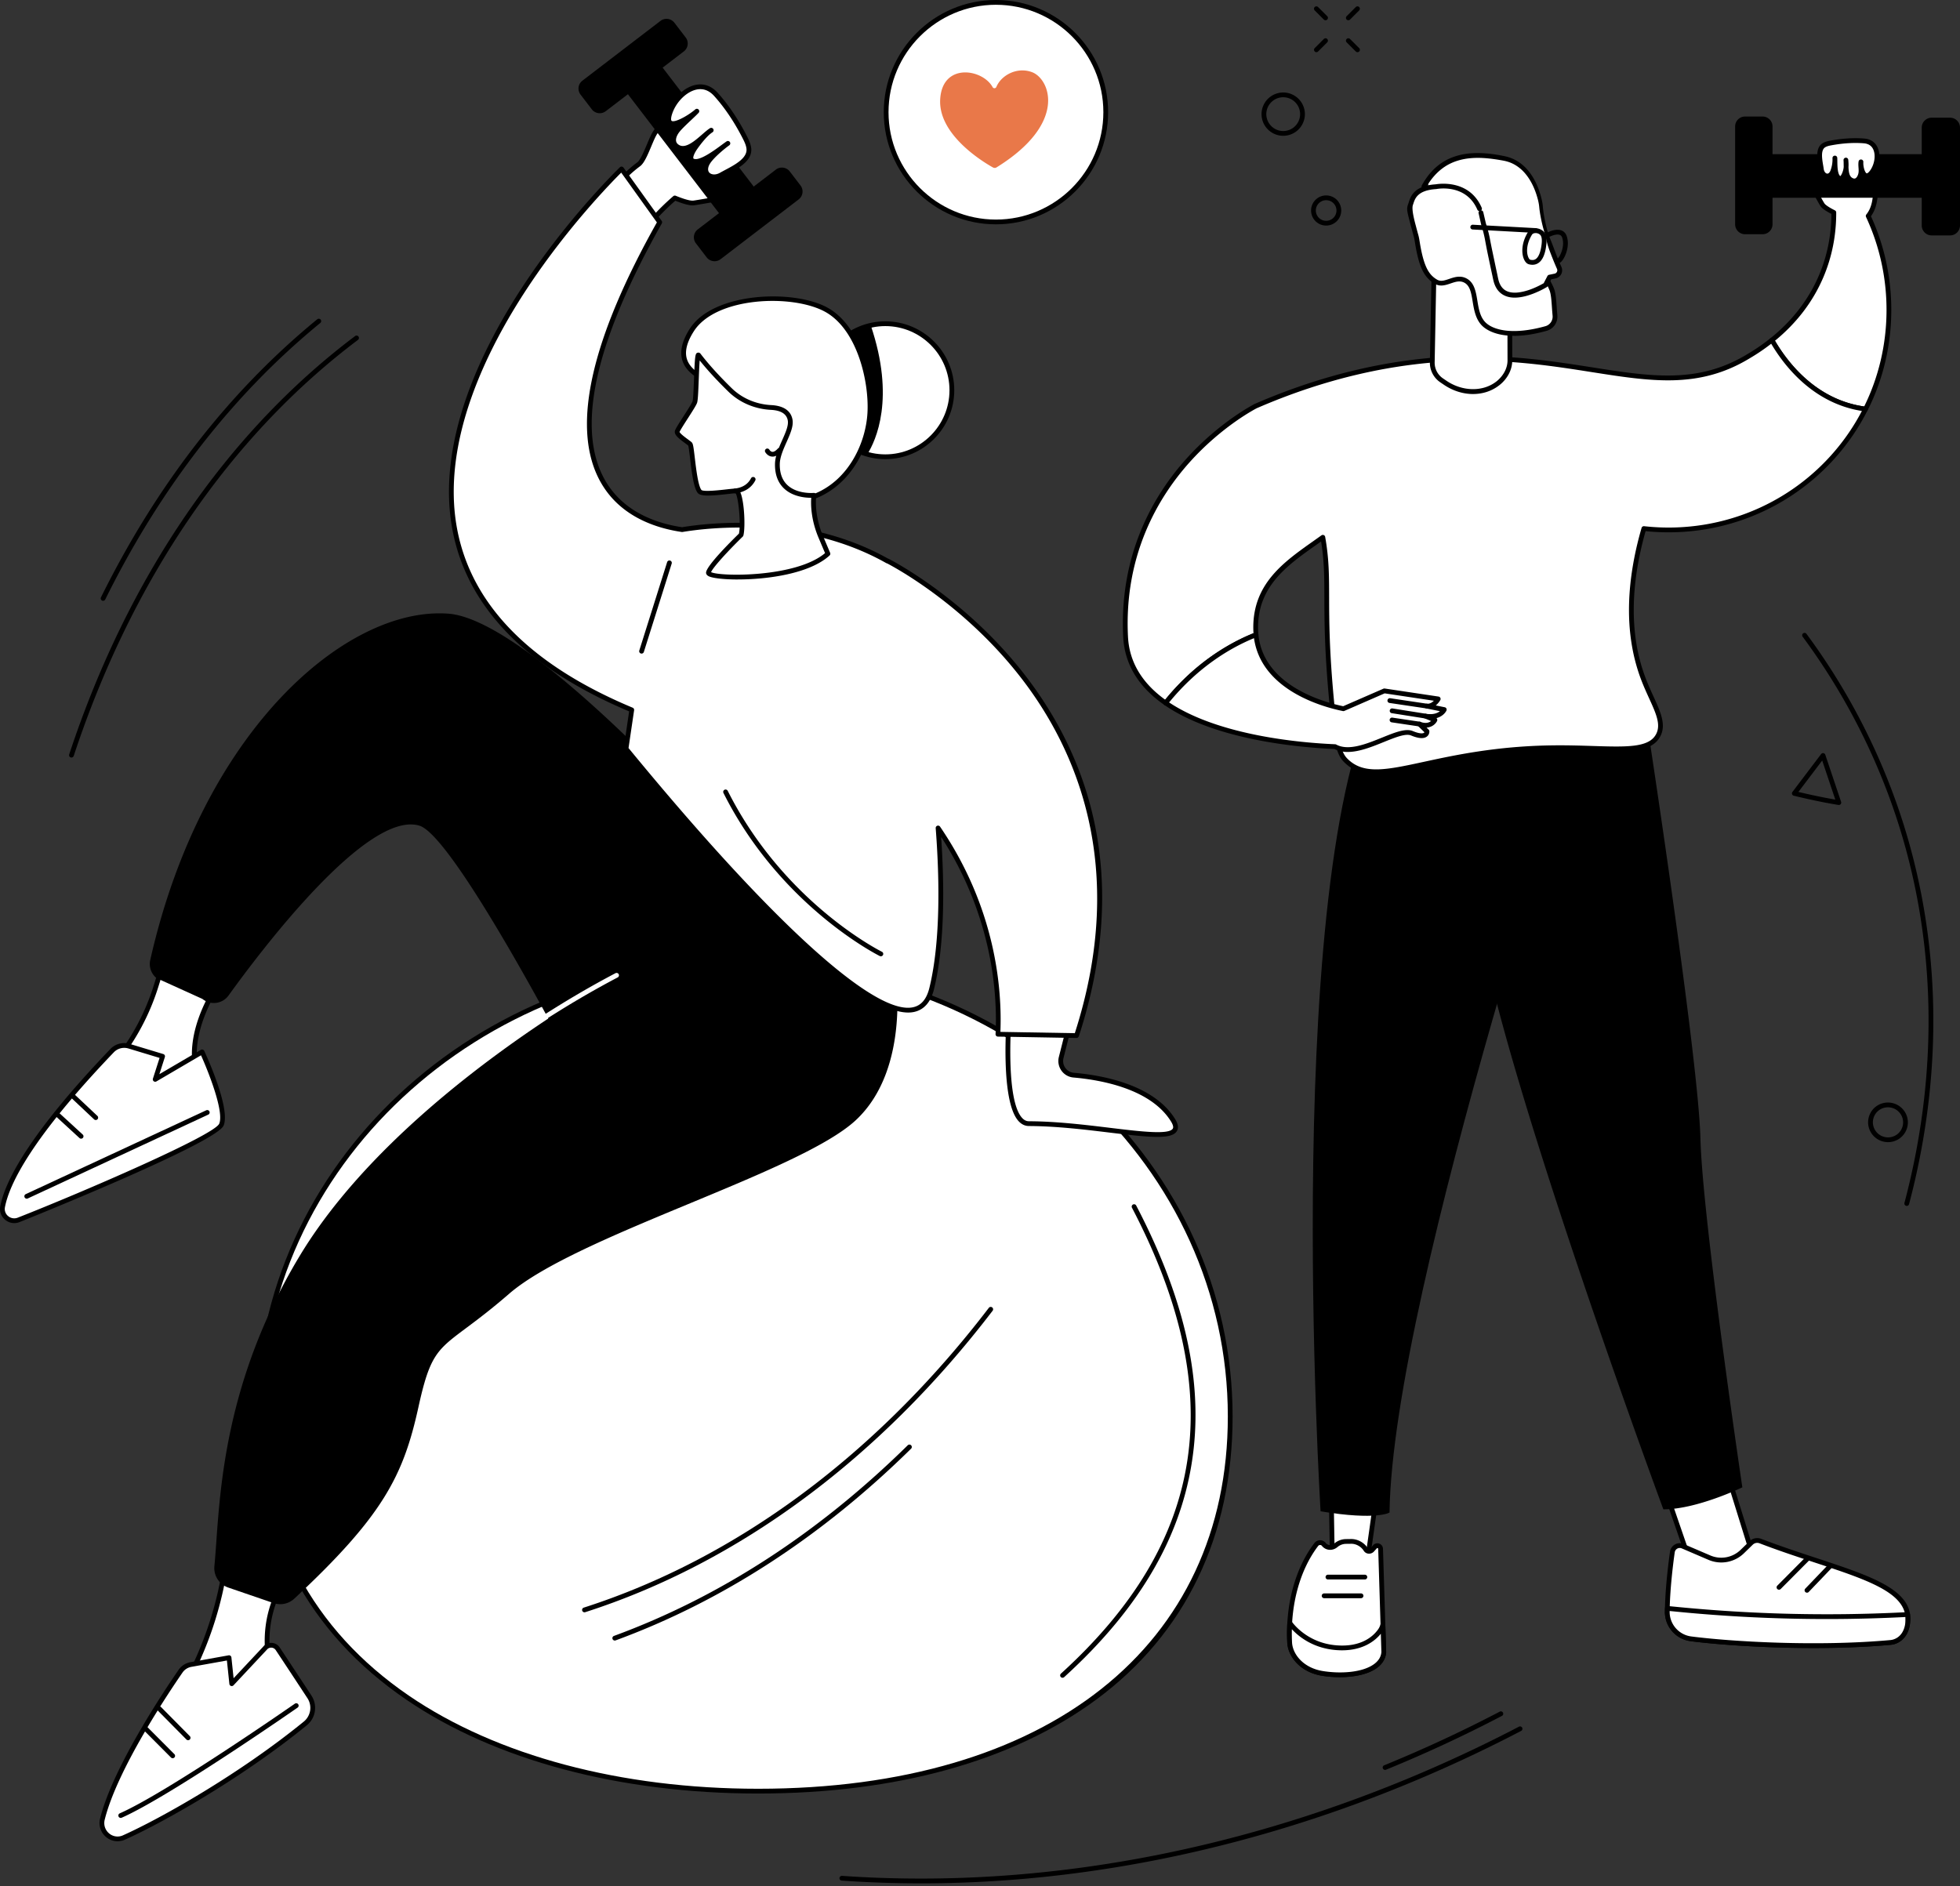 <svg xmlns="http://www.w3.org/2000/svg" width="320" height="308" fill="none"><rect width="100%" height="100%" fill="#333333" stroke="none"/><path fill="#fff" d="m268.783 234.341 7.44 21.601 10.392-.536-7.423-23.88-10.409 2.815z"/><path fill="#000" d="M276.223 256.332a.388.388 0 0 1-.368-.262l-7.44-21.603a.388.388 0 0 1 .266-.502l10.409-2.814c.2-.055.411.061.474.261l7.422 23.88a.387.387 0 0 1-.351.504l-10.392.536h-.02zm-6.936-21.724 7.208 20.931 9.599-.494-7.162-23.043-9.645 2.608v-.002z"/><path fill="#fff" d="m225.755 237.079-2.594 18.327h-5.62l-.312-18.025 8.526-.302z"/><path fill="#000" d="M223.159 255.796h-5.618a.39.39 0 0 1-.39-.383l-.312-18.025a.392.392 0 0 1 .376-.397l8.527-.302a.372.372 0 0 1 .303.127.393.393 0 0 1 .096.316l-2.597 18.328a.39.39 0 0 1-.386.335l.001.001zm-5.234-.78h4.897l2.483-17.532-7.68.272.3 17.26zm50.734-138.526s8.614 55.963 8.957 69.326c.343 13.364 6.848 57.052 6.848 57.052s-7.466 3.62-12.896 3.591c0 0-28.722-77.656-30.622-99.611-1.901-21.954 4.453-32.003 4.453-32.003l23.258 1.645h.002z"/><path fill="#000" d="M260.233 113.006s-32.895 97.522-33.372 133.976c0 0-2.003 1.324-11.254-.195 0 0-6.668-107.733 10.427-135.772l34.199 1.991z"/><path fill="#fff" d="M273.038 253.442c-.302 2.154-.791 6.149-.832 9.73-.025 2.249 1.654 4.146 3.872 4.433 6.272.81 20.499 1.694 32.617.588.831-.075 2.298-.684 2.706-2.766 1.371-6.994-10.728-8.71-23.994-13.783a1.43 1.43 0 0 0-1.508.307l-1.43 1.393a4.93 4.93 0 0 1-5.388 1.004l-4.351-1.867a1.221 1.221 0 0 0-1.69.961h-.002z"/><path fill="#000" d="M296.068 269.106c-8.142 0-15.738-.56-20.04-1.114a4.82 4.82 0 0 1-4.211-4.825c.04-3.628.541-7.685.835-9.781.071-.505.366-.937.808-1.188a1.593 1.593 0 0 1 1.422-.075l4.351 1.867c1.69.726 3.64.363 4.962-.925l1.431-1.393a1.826 1.826 0 0 1 1.917-.393c3.099 1.185 6.077 2.168 8.955 3.117 9.521 3.141 16.399 5.412 15.283 11.105-.413 2.106-1.902 2.975-3.052 3.081-4.114.374-8.461.524-12.661.524zm-21.82-16.335a.834.834 0 0 0-.825.725c-.292 2.077-.788 6.095-.828 9.681a4.037 4.037 0 0 0 3.532 4.042c6.489.837 20.506 1.684 32.532.586.319-.028 1.932-.284 2.357-2.453.985-5.02-5.619-7.2-14.761-10.214-2.887-.953-5.874-1.938-8.989-3.131a1.04 1.04 0 0 0-1.096.223l-1.43 1.393a5.31 5.31 0 0 1-5.813 1.083l-4.351-1.867a.82.82 0 0 0-.328-.068z"/><path fill="#fff" d="m272.215 262.633-.01.537c-.025 2.249 1.654 4.146 3.872 4.434 6.272.81 20.499 1.694 32.617.588.831-.076 2.298-.684 2.706-2.766.124-.639.049-1.79.049-1.79l-.861.042a249.43 249.43 0 0 1-36.721-.884l-1.652-.161z"/><path fill="#000" d="M296.068 269.106c-8.142 0-15.738-.56-20.04-1.114-2.428-.314-4.24-2.388-4.211-4.825.001-.176.008-.541.008-.541a.386.386 0 0 1 .429-.38l1.652.161a250.028 250.028 0 0 0 36.663.883l.861-.042a.379.379 0 0 1 .408.363c.004.048.079 1.21-.055 1.89-.414 2.106-1.903 2.975-3.052 3.081-4.114.374-8.461.524-12.661.524h-.002zm-23.47-6.043v.114a4.04 4.04 0 0 0 3.533 4.042c6.488.837 20.505 1.684 32.531.586.319-.028 1.933-.284 2.358-2.453.072-.365.07-.931.059-1.306l-.469.023c-12.224.607-24.596.31-36.778-.885l-1.234-.121zm17.849-3.477a.388.388 0 0 1-.274-.664l4.655-4.684a.391.391 0 0 1 .552.552l-4.655 4.683a.392.392 0 0 1-.276.115l-.002-.002zm4.572.485a.387.387 0 0 1-.28-.658l3.719-3.887a.39.39 0 1 1 .563.539l-3.719 3.887a.386.386 0 0 1-.281.121l-.002-.002z"/><path fill="#fff" d="M215.872 273.247c-3.335-.552-5.214-2.961-5.317-5.035-.306-6.168 1.314-12.029 4.351-16.009a.785.785 0 0 1 1.286.066l.079.072c.524.479 1.302.447 1.843-.015a2.549 2.549 0 0 1 1.627-.615l.849-.012c.951-.013 1.892.521 2.391 1.321.232.371.765.392 1.055.066l.481-.543a.522.522 0 0 1 .884.363l.521 16.874c-.254 3.304-5.685 4.191-10.051 3.468l.001-.001z"/><path fill="#000" d="M218.731 273.867c-1.01 0-2.008-.084-2.922-.236-3.558-.588-5.533-3.162-5.644-5.399-.309-6.243 1.306-12.17 4.432-16.264.23-.304.598-.486.98-.457.366.017.704.203.914.502l.045.041c.363.332.923.324 1.326-.024a2.957 2.957 0 0 1 1.874-.709l.849-.012c1.063-.01 2.147.575 2.727 1.504a.235.235 0 0 0 .188.111.323.323 0 0 0 .246-.097l.48-.543a.913.913 0 0 1 1.567.608l.52 16.874v.042c-.073.968-.537 1.793-1.381 2.456-1.464 1.147-3.857 1.604-6.199 1.604l-.002-.001zm-2.795-1.005c2.866.474 6.608.282 8.514-1.214.657-.515 1.022-1.147 1.084-1.88l-.521-16.852a.132.132 0 0 0-.084-.123.128.128 0 0 0-.141.027l-.461.521a1.078 1.078 0 0 1-.892.358 1.01 1.01 0 0 1-.785-.476c-.427-.682-1.237-1.137-2.025-1.137h-.029l-.848.011a2.188 2.188 0 0 0-1.38.521c-.709.607-1.701.609-2.359.007l-.079-.072a.406.406 0 0 1-.068-.081.403.403 0 0 0-.322-.188.402.402 0 0 0-.325.151c-3.014 3.951-4.571 9.692-4.272 15.753.096 1.926 1.841 4.149 4.992 4.67l.001.004z"/><path fill="#fff" d="M225.785 265.262a3.12 3.12 0 0 1-.471 1.034c-.751 1.054-2.799 3.114-7.179 2.756-5.188-.425-7.562-4.057-7.562-4.057a29.726 29.726 0 0 0-.015 3.217c.102 2.075 1.981 4.483 5.317 5.035 4.366.722 9.797-.165 10.051-3.469l-.139-4.514-.002-.002z"/><path fill="#000" d="M218.731 273.867c-1.01 0-2.008-.084-2.922-.236-3.558-.588-5.532-3.162-5.643-5.399a30.02 30.02 0 0 1 .015-3.259.388.388 0 0 1 .287-.352.387.387 0 0 1 .427.161c.024.035 2.348 3.478 7.27 3.882 4.092.336 6.036-1.482 6.831-2.595.185-.259.323-.563.41-.904a.39.39 0 0 1 .767.084l.139 4.514v.042c-.074.968-.538 1.793-1.381 2.455-1.464 1.148-3.857 1.605-6.2 1.605v.002zm-7.814-7.826c-.017.715-.008 1.436.029 2.151.095 1.925 1.84 4.149 4.991 4.67 2.865.474 6.607.282 8.513-1.214.657-.516 1.022-1.147 1.084-1.88l-.092-2.995c-.873 1.089-3.049 3.015-7.339 2.667-3.796-.311-6.126-2.258-7.184-3.401l-.002.002zm11.292-5.069h-6.024a.39.39 0 0 1 0-.78h6.024a.39.39 0 1 1 0 .78zm.625-3.057h-6.024a.39.39 0 0 1 0-.78h6.024a.39.39 0 1 1 0 .78z"/><path fill="#fff" d="M305.012 35.266c1.768-2.227.858-5.141 1.623-7.611.062-.2.121-.426.024-.609-.1-.185-.321-.26-.523-.32-1.649-.481-3.341-.947-5.055-.844-.319.018-.64.058-.939.171a2.02 2.02 0 0 0-1.036.886c-.171.327-.06.924-.018 1.275.134 1.14-.383 1.936-2.104-.73-1.723-2.665-3.954-.745-2.944.196 1.01.942 2.826 4.712 3.5 5.747.244.377.997.834 1.857 1.267.007 2.466-.301 6.252-2.05 10.38-2.084 4.92-5.358 8.303-8.06 10.47 2.213 3.874 7.033 10.201 15.294 11.255 4.929-9.783 5.148-21.43.431-31.533z"/><path fill="#000" d="M304.581 67.189c-.016 0-.032 0-.048-.004-8.487-1.084-13.407-7.638-15.584-11.447a.39.39 0 0 1 .094-.498c3.593-2.884 6.267-6.354 7.946-10.318 1.321-3.117 2-6.477 2.018-9.99-1.284-.666-1.638-1.055-1.793-1.291-.223-.343-.558-.96-.946-1.673-.782-1.436-1.852-3.404-2.492-4.003a1.124 1.124 0 0 1-.321-1.186c.169-.531.7-.943 1.322-1.025.43-.057 1.536-.024 2.535 1.52.813 1.258 1.233 1.535 1.366 1.596.032-.091.062-.294.023-.61l-.018-.142c-.054-.408-.128-.966.079-1.36a2.394 2.394 0 0 1 1.243-1.07c.37-.14.758-.178 1.052-.196 1.723-.103 3.37.33 5.186.86.202.059.577.17.758.511.182.338.068.707.005.907-.279.905-.322 1.867-.369 2.888-.073 1.59-.148 3.231-1.173 4.656 4.604 10.033 4.409 21.85-.535 31.661a.387.387 0 0 1-.348.214zm-14.79-11.552c2.158 3.675 6.786 9.622 14.567 10.738 4.751-9.619 4.868-21.164.301-30.945a.39.39 0 0 1 .048-.406c1.01-1.27 1.079-2.792 1.153-4.402.047-1.025.094-2.084.404-3.082.052-.171.07-.275.052-.31-.019-.036-.116-.08-.289-.13-1.748-.51-3.324-.924-4.923-.83-.24.015-.551.044-.823.148-.348.13-.65.39-.834.712-.085.165-.023.636.011.887l.02.152c.092.786-.091 1.304-.518 1.457-.588.213-1.301-.382-2.301-1.93-.532-.823-1.174-1.251-1.778-1.17-.378.051-.618.29-.682.492-.045.142-.01.267.109.38.733.685 1.794 2.633 2.646 4.199.379.7.709 1.302.915 1.62.079.123.405.477 1.706 1.131a.39.39 0 0 1 .215.346c.012 3.704-.689 7.248-2.08 10.534-1.689 3.988-4.351 7.488-7.915 10.41l-.004-.001z"/><path fill="#fff" d="M289.287 55.544a33.438 33.438 0 0 1-4.038 2.763c-13.152 7.811-25.179-.334-46.725.242-7.878.21-19.435 1.652-33.483 7.75 0 0-22.598 11.317-21.267 37.7.239 4.734 2.834 8.217 6.538 10.787 5.102-6.379 10.77-9.566 14.758-11.132a11.481 11.481 0 0 1-.054-.921c-.146-7.81 5.747-11.248 10.959-14.998 1.287 7.266-.049 10.923 1.421 26.574.742 7.891 1.533 9.054 2.294 9.827 5.01 5.099 13.555-1.726 33.52-2.03 9.476-.144 15.728 1.269 17.502-2.008 1.281-2.363-.852-5.158-2.409-9.265-1.925-5.075-3.257-12.908.087-24.522 13.293 1.474 26.339-4.495 33.824-15.486a35.921 35.921 0 0 0 2.371-4.028c-8.262-1.054-13.083-7.383-15.294-11.254l-.004.001z"/><path fill="#000" d="M224.649 126.42c-2.112 0-3.795-.538-5.241-2.01-.883-.897-1.673-2.275-2.404-10.064-.759-8.077-.771-12.915-.783-16.804-.008-3.413-.015-5.936-.531-9.129-.274.196-.548.389-.823.584-4.719 3.334-9.598 6.78-9.467 13.728.005.289.024.58.053.89a.391.391 0 0 1-.246.4c-3.848 1.513-9.507 4.652-14.595 11.013a.388.388 0 0 1-.526.075c-4.225-2.93-6.48-6.661-6.704-11.088-.694-13.76 5.181-23.377 10.233-29.02 5.468-6.112 11.191-9.016 11.248-9.045 11.231-4.875 22.545-7.493 33.647-7.79 8.386-.226 15.335.866 21.46 1.828 9.579 1.504 17.145 2.692 25.077-2.017.791-.47 2.265-1.344 3.993-2.732a.397.397 0 0 1 .316-.08.392.392 0 0 1 .265.19c2.106 3.686 6.853 10.021 15.005 11.062a.394.394 0 0 1 .295.203c.058.112.06.245.003.358a36.135 36.135 0 0 1-2.397 4.072c-7.532 11.06-20.48 17.055-33.86 15.687-2.575 9.124-2.578 17.185-.009 23.963.412 1.085.857 2.062 1.286 3.005 1.191 2.614 2.133 4.68 1.101 6.582-1.415 2.612-5.218 2.492-10.974 2.311-2.035-.064-4.343-.138-6.865-.099-8.868.136-15.605 1.591-20.524 2.653-3.265.706-5.877 1.269-8.038 1.271l.005.003zm-8.678-39.075a.39.39 0 0 1 .383.321c.63 3.557.637 6.207.647 9.874.01 3.872.024 8.69.78 16.732.707 7.525 1.437 8.831 2.183 9.592 2.625 2.672 6.364 1.864 12.558.524 4.951-1.07 11.732-2.534 20.677-2.672 2.545-.04 4.859.034 6.902.099 5.467.172 9.078.286 10.265-1.904.845-1.559.018-3.376-1.126-5.888-.415-.911-.884-1.943-1.306-3.052-2.66-7.016-2.635-15.35.077-24.767a.389.389 0 0 1 .417-.28c13.206 1.464 26.028-4.404 33.459-15.317a35.114 35.114 0 0 0 2.096-3.5c-7.873-1.244-12.579-7.215-14.809-10.98-1.615 1.26-2.974 2.066-3.729 2.514-8.172 4.854-15.861 3.646-25.594 2.116-6.094-.956-13.004-2.045-21.319-1.82-11.003.294-22.218 2.89-33.338 7.717-.037.019-5.647 2.872-11.018 8.882-4.944 5.532-10.695 14.958-10.014 28.441.205 4.07 2.249 7.525 6.073 10.28 5.018-6.161 10.549-9.297 14.419-10.858a12.46 12.46 0 0 1-.032-.659c-.137-7.36 4.913-10.928 9.796-14.378.444-.315.887-.627 1.326-.943a.388.388 0 0 1 .227-.074z"/><path fill="#fff" d="m235.796 115.873-2.847-.576c1.192.089 1.86-1.167 1.86-1.167l-8.792-1.315-6.68 2.912c-3.017-.608-13.422-3.331-14.271-12.075-3.988 1.567-9.655 4.755-14.758 11.132 8.29 5.753 22.147 6.905 27.663 7.136 3.777 2.045 10.121-3.18 12.536-2.185 2.573 1.06 2.467-.308 2.467-.308l-1.223-1.193c1.879.693 2.519-.669 2.519-.669l-1.531-.63c2.418.382 3.057-1.062 3.057-1.062z"/><path fill="#000" d="M220.041 122.79c-.768 0-1.501-.141-2.173-.485-5.651-.242-19.465-1.431-27.782-7.201a.385.385 0 0 1-.163-.264.386.386 0 0 1 .081-.299c5.197-6.497 10.982-9.704 14.919-11.251a.39.39 0 0 1 .531.324c.809 8.33 10.64 11.043 13.841 11.705l6.567-2.862a.404.404 0 0 1 .214-.029l8.792 1.316a.39.39 0 0 1 .286.568c-.019.034-.272.501-.746.881l1.467.295a.389.389 0 0 1 .279.54c-.022.05-.42.911-1.634 1.235a.392.392 0 0 1 .105.464c-.197.42-.763 1.022-1.72 1.082l.345.336a.392.392 0 0 1 .116.249c.005.057.03.563-.422.892-.514.373-1.358.31-2.581-.195-.882-.363-2.607.335-4.433 1.074-1.913.775-4.005 1.622-5.887 1.622l-.002.003zm-29.164-8.09c8.228 5.48 21.662 6.603 27.111 6.83a.376.376 0 0 1 .168.047c2.006 1.087 4.913-.093 7.478-1.129 2.064-.836 3.845-1.558 5.021-1.073 1.314.543 1.731.355 1.827.286a.248.248 0 0 0 .076-.092l-1.081-1.054a.39.39 0 0 1 .407-.645c.932.343 1.477.107 1.763-.136l-1.059-.436a.388.388 0 0 1-.227-.465.384.384 0 0 1 .435-.279c1.23.193 1.924-.124 2.289-.424l-2.218-.448a.391.391 0 0 1-.309-.436.387.387 0 0 1 .415-.334c.487.037.872-.229 1.127-.489l-8.036-1.203-6.577 2.867a.395.395 0 0 1-.232.025c-3.14-.634-13.307-3.341-14.52-11.905-3.761 1.551-9.046 4.603-13.863 10.497l.005-.004z"/><path fill="#000" d="M232.95 115.687c-.019 0-.039 0-.057-.004l-6.038-.897a.388.388 0 1 1 .114-.77l6.038.898a.39.39 0 0 1-.057.774v-.001zm-.209 1.636c-.021 0-.041 0-.061-.005l-5.47-.865a.39.39 0 0 1 .121-.77l5.47.866a.39.39 0 0 1-.06.774zm-.988 1.3c-.018 0-.039 0-.057-.004l-4.482-.667a.388.388 0 1 1 .114-.77l4.482.667a.389.389 0 0 1-.057.775v-.001z"/><path fill="#fff" d="m233.491 31.767-.34-1.847s2.299-5.465 11.382-4.185c2.773.02 5.988 2.035 6.709 6.823.565 4.976 2.783 9.757 3.094 10.665.311.907.348 1.296-.331 1.548s-1.116.146-1.382.929c-.265.785-.641 1.168-1.282 1.37-.64.201-3.633 1.683-5.07.993-1.437-.69-2.86-4.385-2.704-5.78.155-1.394-.726-8.45-4.324-9.335-3.598-.885-5.754-1.181-5.754-1.181h.002z"/><path fill="#fff" d="m233.842 59.104.367-19.288 12.281 8.447.023 10.657c-.053 2.377-2.04 3.733-2.04 3.733-2.458 1.875-5.947 1.593-8.506-.14l-.594-.401a3.498 3.498 0 0 1-1.532-3.01l.001.002z"/><path fill="#000" d="M240.504 64.342c-1.604 0-3.272-.503-4.755-1.506l-.593-.401a3.868 3.868 0 0 1-1.704-3.343l.366-19.284a.391.391 0 0 1 .611-.314l12.281 8.446a.386.386 0 0 1 .168.321l.023 10.658c-.057 2.558-2.122 3.994-2.21 4.055-1.194.912-2.663 1.366-4.191 1.366l.004.002zm-5.919-23.795-.353 18.563v.005a3.094 3.094 0 0 0 1.361 2.676l.593.402c2.573 1.742 5.886 1.804 8.053.15.034-.023 1.839-1.292 1.888-3.43l-.024-10.445-11.517-7.92h-.001z"/><path fill="#fff" d="M252.751 46.033c.155.267.37.665.576 1.171.38.936.38 2.55.545 4.304a2.01 2.01 0 0 1-1.459 2.126c-5.762 1.61-8.987.52-10.224-.787-1.963-2.074-.793-5.998-2.996-7.07-1.703-.828-3.261 1.096-4.755.224-1.477-.862-2.369-2.26-3.035-6.442-.159-1-.164-.847-.448-1.927-.936-3.55-.958-3.396-.631-4.332.283-.804.589-2.592 4.121-2.815 0 0 5.104-1.064 7.112 3.593l11.194 11.955z"/><path fill="#000" d="M247.19 54.835c-3.314 0-4.811-1.218-5.285-1.719-1.009-1.065-1.254-2.563-1.472-3.884-.232-1.408-.432-2.625-1.414-3.102-.711-.346-1.42-.106-2.171.15-.802.272-1.711.583-2.608.06-1.753-1.023-2.596-2.781-3.223-6.717-.111-.692-.141-.801-.254-1.205-.045-.164-.104-.373-.187-.684l-.252-.954c-.679-2.553-.704-2.652-.381-3.57l.013-.038a3.89 3.89 0 0 0 .061-.183c.301-.931.862-2.66 4.379-2.89.446-.078 5.492-.872 7.517 3.827a.388.388 0 1 1-.714.308c-1.86-4.316-6.628-3.376-6.673-3.366l-.056.008c-3.01.188-3.448 1.544-3.71 2.354-.024.073-.046.14-.068.202l-.013.039c-.163.46-.029 1.497.4 3.11l.254.957c.08.304.137.51.183.67.116.417.156.556.274 1.294.66 4.154 1.544 5.406 2.847 6.168.589.344 1.226.127 1.964-.125.827-.28 1.765-.6 2.763-.112 1.344.654 1.596 2.191 1.84 3.677.208 1.269.425 2.583 1.269 3.475 1.238 1.31 4.475 2.178 9.836.68a1.621 1.621 0 0 0 1.175-1.715 54.022 54.022 0 0 1-.106-1.36c-.083-1.181-.155-2.201-.41-2.831a8.952 8.952 0 0 0-.552-1.123.39.39 0 0 1 .674-.392c.227.39.429.8.6 1.222.304.746.378 1.824.466 3.072.03.432.062.883.104 1.343a2.402 2.402 0 0 1-1.741 2.538c-2.151.601-3.906.825-5.327.825l-.002-.009z"/><path fill="#000" d="m242.162 34.62.435 1.876-.01-.036c.254.768.464 1.55.625 2.343.151.793.299 1.551.464 2.33l.489 2.325.247 1.163c.084.378.16.802.249 1.14.183.702.556 1.324 1.134 1.661.575.348 1.319.417 2.052.338 1.477-.173 2.956-.808 4.272-1.56l-.146.157.665-1.279a.408.408 0 0 1 .271-.207l.593-.122.292-.06a.715.715 0 0 0 .18-.065.56.56 0 0 0 .267-.6c-.011-.082-.126-.307-.2-.485l-.238-.562a51.772 51.772 0 0 1-.457-1.13c-.291-.76-.594-1.518-.789-2.311l-.3-1.185-.323-1.176a26.095 26.095 0 0 1-.507-2.395l-.088-.608-.062-.607a8.459 8.459 0 0 0-.237-1.14c-.41-1.517-1.072-2.99-2.087-4.16a6.4 6.4 0 0 0-1.771-1.437 5.54 5.54 0 0 0-1.051-.432c-.359-.113-.736-.178-1.136-.247-1.571-.27-3.156-.449-4.719-.333-1.558.113-3.087.546-4.374 1.393-1.286.846-2.319 2.052-3.077 3.422a.39.39 0 1 1-.682-.377c.793-1.453 1.894-2.794 3.32-3.715 1.42-.931 3.099-1.395 4.754-1.51 1.663-.11 3.313.063 4.913.37.393.076.811.155 1.221.29.41.122.8.305 1.177.507a7.06 7.06 0 0 1 1.942 1.627c1.083 1.299 1.748 2.858 2.163 4.45.099.405.192.794.239 1.231l.054.599.077.59c.116.786.276 1.57.467 2.346.101.386.197.774.324 1.154.121.382.278.753.424 1.126.307.74.56 1.499.859 2.242.146.373.297.743.452 1.112l.237.551c.075.195.168.323.248.636a1.35 1.35 0 0 1-1.047 1.603l-.3.064-.594.124.271-.207-.662 1.281-.004.005a.376.376 0 0 1-.142.151c-.718.424-1.441.768-2.205 1.066-.763.29-1.558.527-2.398.618-.829.09-1.755.032-2.556-.442a3.043 3.043 0 0 1-.982-.943 4.131 4.131 0 0 1-.527-1.203c-.113-.428-.174-.788-.263-1.183l-.25-1.163-.491-2.33c-.158-.774-.307-1.574-.448-2.338a20.315 20.315 0 0 0-.585-2.256v-.003l-.01-.032-.422-1.879a.39.39 0 0 1 .759-.173h.004z"/><path fill="#fff" d="M241.836 40.902s-1.469-4.505-3.366-3.408-.156 6.018 3.366 3.408z"/><path fill="#000" d="M250.192 43.236c-.19 0-.388-.028-.591-.084-.338-.092-.631-.415-.825-.906-.374-.94-.392-2.573.675-4.329.18-.295.506-.514.894-.601.477-.108.985-.004 1.43.29.602.399.825 1.173.684 2.37-.181 1.533-.605 2.506-1.297 2.971a1.718 1.718 0 0 1-.97.29zm.525-5.182c-.081 0-.15.01-.2.021-.212.047-.345.158-.399.247-.916 1.506-.921 2.862-.62 3.629.133.337.279.442.311.45.368.1.669.069.921-.1.479-.324.81-1.159.96-2.416.154-1.302-.219-1.547-.34-1.628a1.136 1.136 0 0 0-.63-.202l-.003-.002z"/><path fill="#000" d="M250.694 38.028h-.022l-10.227-.554a.39.39 0 1 1 .042-.778l10.227.554a.389.389 0 0 1-.02.778zm3.753 4.938a.388.388 0 0 1-.129-.757c.321-.221 1.248-1.986.721-3.434-.078-.214-.199-.347-.38-.416-.523-.2-1.39.155-1.679.308a.389.389 0 0 1-.366-.687c.138-.074 1.376-.711 2.322-.35.392.15.681.452.835.877.444 1.214.096 2.61-.376 3.513-.197.376-.504.843-.849.932a.393.393 0 0 1-.099.012v.002zm33.32-23.939h-2.857c-.896 0-1.623.726-1.623 1.623v15.975c0 .897.727 1.623 1.623 1.623h2.857c.897 0 1.624-.726 1.624-1.623V20.65c0-.896-.727-1.623-1.624-1.623zm30.609.191h-3c-.896 0-1.623.727-1.623 1.624v15.975c0 .896.727 1.623 1.623 1.623h3c.897 0 1.623-.727 1.623-1.623V20.842c0-.897-.726-1.624-1.623-1.624z"/><path fill="#000" d="M285.402 32.29h32.292v-7.113h-32.292v7.112z"/><path fill="#fff" d="M305.783 27.846c-.044.07-.089.138-.134.203-1.252 1.753-1.891-.495-1.82-1.62-.113.676.122 1.345-.054 2.027-.172.666-.634 1.317-1.383 1.015-1.217-.489-.93-2.316-1.02-3.336.058.657.087 1.247-.113 1.89-.119.382-.486 1.376-.978 1.078-.825-.503-.659-2.48-.713-3.297a5.552 5.552 0 0 1-.342 2.15c-.484 1.273-1.713.875-1.869-.337-.14-1.087-.728-3.19.418-3.9.347-.216.755-.303 1.157-.377 1.776-.327 3.593-.477 5.392-.332 2.501.2 2.511 3.134 1.459 4.836z"/><path fill="#000" d="M302.755 29.937a1.37 1.37 0 0 1-.51-.105 1.691 1.691 0 0 1-.937-.919c-.155.269-.35.494-.594.587a.712.712 0 0 1-.635-.064c-.336-.205-.543-.555-.67-.97-.335.541-.817.697-1.202.655-.638-.075-1.134-.658-1.237-1.451a18.037 18.037 0 0 0-.087-.562c-.2-1.188-.501-2.983.687-3.72.402-.25.857-.348 1.291-.429 1.951-.361 3.799-.474 5.495-.338 1.254.101 1.857.795 2.143 1.36.564 1.117.406 2.791-.385 4.07a3.898 3.898 0 0 1-.148.224c-.603.843-1.129.879-1.467.76a1.041 1.041 0 0 1-.407-.28c-.168.498-.458.876-.815 1.056a1.13 1.13 0 0 1-.522.124v.002zm-.962-2.69c.031.923.153 1.626.743 1.864.202.081.318.043.39.007.197-.099.378-.39.472-.758.079-.309.057-.633.034-.976-.022-.326-.046-.662.013-1.017a.388.388 0 0 1 .429-.323.388.388 0 0 1 .344.412c-.05.803.273 1.751.543 1.847.086.027.306-.104.572-.477.042-.059.082-.12.121-.182.647-1.043.794-2.435.352-3.309-.284-.563-.793-.877-1.51-.936-1.627-.13-3.407-.02-5.291.328-.374.069-.736.146-1.021.324-.745.463-.505 1.888-.33 2.93.037.216.071.416.093.591.06.474.326.751.554.778.219.029.427-.171.563-.53a5.132 5.132 0 0 0 .318-1.999.39.39 0 0 1 .37-.402.38.38 0 0 1 .408.363c.01.16.013.363.015.59.008.724.024 2.064.487 2.385.096-.076.278-.368.426-.847a2.99 2.99 0 0 0 .126-.667c-.004-.136-.005-.27-.007-.399-.003-.245-.005-.479-.022-.67v-.003a.39.39 0 0 1 .353-.422.387.387 0 0 1 .422.353c.033.381.06.76.035 1.146h-.002z"/><path fill="#fff" d="M162.603 36.244c9.901 0 17.927-8.027 17.927-17.928 0-9.901-8.026-17.928-17.927-17.928-9.902 0-17.928 8.027-17.928 17.928 0 9.901 8.026 17.928 17.928 17.928z"/><path fill="#000" d="M162.603 36.632c-10.1 0-18.316-8.216-18.316-18.316S152.503 0 162.603 0s18.316 8.216 18.316 18.316-8.216 18.316-18.316 18.316zm0-35.854c-9.67 0-17.538 7.867-17.538 17.538s7.867 17.538 17.538 17.538 17.538-7.867 17.538-17.538S172.273.78 162.603.78V.778z"/><path fill="#E97849" d="M162.702 27.334a.577.577 0 0 1-.582.013c-1.579-.882-8.91-5.299-8.623-11.075.303-6.105 6.928-5.046 8.564-2.041a.337.337 0 0 0 .607-.032c.802-1.93 3.395-3.328 5.835-2.412 2.91 1.092 5.868 8.314-5.801 15.546z"/><path fill="#fff" d="M42.195 231.288c0 40.898 37.767 61.191 81.579 61.191 43.813 0 77.079-20.293 77.079-61.191 0-40.899-35.516-74.056-79.329-74.056-43.813 0-79.329 33.155-79.329 74.056z"/><path fill="#000" d="M123.775 292.868c-22.565 0-42.963-5.443-57.439-15.326-16.047-10.957-24.528-26.95-24.528-46.254 0-41.049 35.761-74.444 79.717-74.444 43.955 0 79.716 33.395 79.716 74.444 0 19.497-7.7 35.489-22.268 46.246-13.585 10.032-32.673 15.334-55.2 15.334h.002zm-2.25-135.246c-43.528 0-78.94 33.046-78.94 73.666 0 19.035 8.365 34.806 24.19 45.61 14.347 9.796 34.59 15.191 56.998 15.191 47.303 0 76.689-23.297 76.689-60.801 0-40.62-35.412-73.666-78.939-73.666h.002z"/><path fill="#000" d="M95.426 263.275a.392.392 0 0 1-.371-.271.392.392 0 0 1 .252-.491c24.885-7.992 47.753-24.92 66.135-48.953a.389.389 0 1 1 .618.474c-18.477 24.159-41.478 41.179-66.514 49.222a.422.422 0 0 1-.12.019z"/><path fill="#000" d="M100.375 267.886a.389.389 0 0 1-.135-.755c17.283-6.344 33.419-16.817 47.962-31.13a.388.388 0 0 1 .551.006.387.387 0 0 1-.005.551c-14.622 14.392-30.852 24.923-48.239 31.304a.368.368 0 0 1-.134.024zm73.104 6.077a.388.388 0 0 1-.262-.678c23.729-21.581 27.416-45.75 11.6-76.06a.39.39 0 1 1 .691-.361c7.604 14.573 10.676 27.503 9.393 39.527-1.451 13.582-8.371 25.838-21.16 37.471a.39.39 0 0 1-.262.101z"/><path fill="#fff" d="M35.58 160.798s-5.569 7.995-3.32 14.809c0 0-13.71 3.26-16.993 2.217l3.567-4.405a37.441 37.441 0 0 0 6.66-12.451l2.003-6.445 8.082 6.275h.002z"/><path fill="#000" d="M17.154 178.415c-.83 0-1.52-.065-2.004-.22a.39.39 0 0 1-.185-.617l3.568-4.404a36.877 36.877 0 0 0 6.59-12.322l2.004-6.445a.39.39 0 0 1 .611-.191l8.082 6.275a.392.392 0 0 1 .08.531c-.053.079-5.43 7.918-3.27 14.464a.392.392 0 0 1-.28.501c-.483.114-10.28 2.43-15.197 2.43l.002-.002zm-1.186-.837c3.54.486 13.648-1.761 15.797-2.255-1.753-6.137 2.297-12.908 3.29-14.439l-7.35-5.709-1.837 5.909a37.682 37.682 0 0 1-6.729 12.582l-3.17 3.912z"/><path fill="#fff" d="M32.995 171.767s4.257 9.181 3.16 11.865c-.925 2.262-25.156 12.439-33.113 15.565-1.409.552-2.901-.653-2.619-2.138.7-3.682 4.223-11.228 17.876-25.492a2.745 2.745 0 0 1 2.771-.733l5.477 1.656-1.208 3.764 7.656-4.485v-.002z"/><path fill="#000" d="M2.322 199.724a2.32 2.32 0 0 1-1.485-.544 2.266 2.266 0 0 1-.795-2.195c.747-3.931 4.471-11.579 17.976-25.688a3.116 3.116 0 0 1 3.165-.836l5.476 1.656a.387.387 0 0 1 .257.492l-.895 2.795 6.777-3.971a.386.386 0 0 1 .55.173c.443.956 4.295 9.416 3.166 12.175-1.192 2.912-33.01 15.654-33.332 15.78a2.349 2.349 0 0 1-.862.165l.002-.002zm17.955-28.617c-.63 0-1.244.255-1.698.729C5.208 185.81 1.534 193.305.806 197.131a1.497 1.497 0 0 0 .526 1.449 1.542 1.542 0 0 0 1.566.254c10.764-4.229 32.13-13.478 32.895-15.35.807-1.972-1.726-8.384-2.975-11.162l-7.283 4.267a.39.39 0 0 1-.568-.456l1.087-3.386-5.098-1.541a2.384 2.384 0 0 0-.681-.101l.002.002z"/><path fill="#000" d="M13.244 185.937a.389.389 0 0 1-.264-.102l-4.038-3.708a.39.39 0 0 1 .526-.573l4.038 3.708a.39.39 0 0 1-.264.675h.002zm2.389-3.046a.393.393 0 0 1-.267-.106l-3.684-3.467a.39.39 0 0 1 .535-.568l3.683 3.467a.39.39 0 0 1-.267.674zM4.366 195.735a.39.39 0 0 1-.163-.743l29.48-13.695a.39.39 0 0 1 .327.708L4.53 195.699a.38.38 0 0 1-.163.037l-.001-.001z"/><path fill="#fff" d="m36.95 254.956-.553 2.937a58.196 58.196 0 0 1-5.952 16.822l-3.006 5.585 17.929-3.933-.904-2.878a18.56 18.56 0 0 1 1.04-13.723l.988-2.019-9.542-2.791z"/><path fill="#000" d="M27.437 280.69a.39.39 0 0 1-.343-.573l3.006-5.585a57.769 57.769 0 0 0 5.912-16.709l.553-2.938a.394.394 0 0 1 .18-.26.394.394 0 0 1 .313-.042l9.541 2.791a.386.386 0 0 1 .248.217.386.386 0 0 1-.007.328l-.988 2.018a18.102 18.102 0 0 0-1.019 13.434l.904 2.879a.39.39 0 0 1-.289.497l-17.93 3.934a.343.343 0 0 1-.083.009h.002zm9.815-25.24-.473 2.516a58.523 58.523 0 0 1-5.992 16.934l-2.604 4.839 16.686-3.661-.777-2.473a18.874 18.874 0 0 1 1.062-14.011l.785-1.603-8.687-2.541z"/><path fill="#fff" d="M50.51 277.07c-1.16-1.773-2.92-4.447-5.163-7.837a1.29 1.29 0 0 0-2.098-.073l-5.408 5.772-.447-4.245-6.214 1.114a2.645 2.645 0 0 0-1.706 1.098c-2.373 3.438-10.708 15.902-12.757 24.154-.519 2.089 1.567 3.87 3.531 2.989 5.915-2.65 18.9-9.905 29.6-18.621a3.29 3.29 0 0 0 .663-4.353v.002z"/><path fill="#000" d="M19.196 300.661a2.915 2.915 0 0 1-1.88-.688 2.965 2.965 0 0 1-.977-3.014c2.053-8.274 10.327-20.677 12.814-24.282a3.002 3.002 0 0 1 1.957-1.261l6.215-1.114a.39.39 0 0 1 .456.343l.357 3.398 4.827-5.151c.31-.406.812-.648 1.364-.626.55.018 1.037.292 1.341.751 2.246 3.389 4.005 6.065 5.166 7.838a3.667 3.667 0 0 1-.74 4.868c-10.764 8.767-23.652 15.972-29.689 18.676a2.98 2.98 0 0 1-1.211.26v.002zm17.854-29.517-5.803 1.04a2.227 2.227 0 0 0-1.454.937c-2.467 3.577-10.676 15.882-12.7 24.028-.206.83.07 1.683.723 2.23a2.12 2.12 0 0 0 2.272.31c6-2.687 18.81-9.849 29.513-18.569a2.89 2.89 0 0 0 .582-3.837 2129.1 2129.1 0 0 0-5.164-7.834.887.887 0 0 0-.72-.402.905.905 0 0 0-.744.351l-5.433 5.801a.39.39 0 0 1-.673-.227l-.403-3.828h.004z"/><path fill="#000" d="M19.71 296.851a.39.39 0 0 1-.156-.746c7.79-3.437 28.402-17.778 28.609-17.923a.391.391 0 0 1 .445.641c-.208.144-20.88 14.528-28.74 17.996a.394.394 0 0 1-.156.034l-.002-.002zm8.483-9.75a.39.39 0 0 1-.276-.114l-4.423-4.437a.391.391 0 0 1 0-.551.392.392 0 0 1 .552 0l4.423 4.436a.39.39 0 0 1-.276.666zm2.519-2.941a.388.388 0 0 1-.277-.116l-4.687-4.739a.39.39 0 0 1 .555-.548l4.687 4.739a.39.39 0 0 1-.278.664zm87.855-146.706c-.6-1.018-31.88-36.235-45.365-37.247-16.506-1.238-40.158 18.886-48.67 56.543a2.97 2.97 0 0 0 1.01 2.959l7.502 3.405a2.955 2.955 0 0 0 4.27-.559c5.588-7.756 22.68-30.256 31.152-27.734 5.7 1.697 24.98 38.853 24.98 38.853l44.398-12.852-19.279-23.368h.002z"/><path fill="#000" d="m44.662 261.77-7.407-2.54a3.355 3.355 0 0 1-2.252-3.503c.902-9.127.546-28.431 13.923-50.642 15.869-26.35 52.16-45.814 52.16-45.814l11.088-18.891 33.949 17.748s2.788 16.232-6.402 24.791c-9.191 8.559-45.588 18.797-56.612 28.355-11.026 9.559-12.237 6.879-14.78 18.437-2.459 11.184-5.704 17.753-20.285 31.339a3.364 3.364 0 0 1-3.38.717l-.002.003z"/><path fill="#fff" d="M76.915 174.957a.389.389 0 0 1-.237-.699c7.773-5.956 15.775-11.114 23.786-15.332a.39.39 0 1 1 .363.689c-7.97 4.197-15.936 9.33-23.675 15.261a.39.39 0 0 1-.237.081zm36.368-141.819c-.634.09-1.834-.29-3.108-.811a38.792 38.792 0 0 0-5.697 6.111c-.369-.126-4.57-3.482-6.375-6.466 2.502-1.181 3.166-2.9 6.187-5.158.951-.71 1.911-4.021 2.689-5.187 1.099-1.646 2.191-2.602 4.3-2.963 1.42-.244 3.009-.022 4.051.973.376.36.662.8.944 1.237.615.95 1.23 1.897 1.843 2.847.323.499.659 1.04.632 1.633-.038.874-7.328 5.196-1.752 4.395 4.487-.646 7.503 2.431 5.542 2.228-1.963-.203-7.512.912-9.26 1.16l.004.001z"/><path fill="#000" d="M104.48 38.828a.413.413 0 0 1-.126-.02c-.487-.166-4.754-3.608-6.584-6.635a.39.39 0 0 1 .166-.554c1.35-.637 2.131-1.43 3.122-2.435.779-.788 1.659-1.68 2.998-2.682.488-.363 1.079-1.773 1.557-2.904.366-.869.71-1.69 1.043-2.188 1.094-1.639 2.239-2.733 4.559-3.131 1.757-.3 3.355.09 4.385 1.076.412.393.712.858 1.003 1.307l1.844 2.847c.306.474.726 1.12.694 1.862-.019.412-.462.82-1.724 1.882-.721.607-2.046 1.72-2.125 2.13.093.044.458.152 1.651-.021 3.351-.48 5.838.976 6.424 1.864.264.4.168.684.086.816-.158.263-.476.37-.953.321-1.44-.15-5.008.46-7.366.864-.739.126-1.378.235-1.798.296-.603.086-1.613-.16-3.085-.748a38.386 38.386 0 0 0-5.46 5.895.39.39 0 0 1-.313.157l.002.001zm-5.818-6.702c1.632 2.467 4.769 5.113 5.721 5.795a39.155 39.155 0 0 1 5.538-5.889.39.39 0 0 1 .402-.065c1.892.775 2.633.827 2.904.786.408-.057 1.044-.166 1.776-.29 2.4-.41 6.028-1.03 7.578-.871.042.005.077.007.107.008-.433-.596-2.66-1.89-5.634-1.463-1.511.216-2.254.09-2.484-.424-.328-.733.667-1.643 2.344-3.053.565-.474 1.331-1.12 1.449-1.351.006-.444-.256-.886-.572-1.373l-1.843-2.847c-.266-.412-.541-.837-.888-1.168-.836-.8-2.223-1.126-3.715-.872-2.054.353-3.038 1.292-4.043 2.796-.291.435-.622 1.222-.973 2.057-.592 1.408-1.152 2.738-1.809 3.227-1.292.964-2.152 1.836-2.91 2.604-.911.925-1.71 1.733-2.951 2.395l.003-.002z"/><path fill="#fff" d="M164.765 165.941s-1.44 17.521 3.22 17.539c12.397.047 26.572 4.326 23.522-.571-3.442-5.524-11.851-6.969-16.217-7.346-1.418-.122-2.385-1.497-2.037-2.878l2.03-8.042-10.518 1.298z"/><path fill="#000" d="M188.958 185.646c-1.813 0-4.381-.292-7.775-.702-4.098-.496-8.741-1.057-13.199-1.074-.636-.002-1.202-.27-1.684-.795-3.025-3.297-1.97-16.6-1.924-17.165a.389.389 0 0 1 .341-.354l10.518-1.297a.395.395 0 0 1 .34.127.39.39 0 0 1 .085.353l-2.03 8.041a1.93 1.93 0 0 0 1.693 2.395c4.666.403 13.017 1.916 16.512 7.529.525.84.619 1.501.289 2.018-.423.666-1.46.924-3.169.924h.003zm-23.828-19.357c-.143 2.052-.811 13.474 1.745 16.259.334.364.697.541 1.112.542 4.504.017 9.171.582 13.29 1.081 4.907.593 9.543 1.154 10.194.133.186-.294-.058-.809-.294-1.19-3.316-5.324-11.398-6.773-15.92-7.164a2.683 2.683 0 0 1-1.959-1.121 2.713 2.713 0 0 1-.422-2.24l1.89-7.49-9.636 1.188v.002z"/><path fill="#fff" d="M144.887 91.586v.024c-13.454-7.598-28.582-5.95-33.521-5.126-9.139-1.34-26.904-8.952-3.657-50.19l-6.232-8.698s-63.63 61.06 1.668 88.328l-.935 6.344c18.694 22.782 46.495 53.163 49.915 39.117 1.899-7.799 1.64-18.343 1.035-26.177 7.914 11.603 10.236 23.821 9.774 33.603 0 .024-.003.071-.003.071l12.827.223s.03-.075.057-.158c17.291-53.455-30.926-77.359-30.926-77.359l-.002-.002z"/><path fill="#000" d="M175.756 169.493h-.007l-12.827-.223a.391.391 0 0 1-.382-.409l.004-.063c.306-6.485-.474-19.108-8.888-32.14.509 7.488.655 17.391-1.153 24.818-.516 2.122-1.602 3.386-3.223 3.756-9.025 2.062-33.555-25.88-47.371-42.719a.39.39 0 0 1-.084-.304l.891-6.045c-16.79-7.077-26.497-17.06-28.853-29.678-2.697-14.447 4.892-29.777 11.733-40.092 7.393-11.147 15.532-19.003 15.612-19.08a.39.39 0 0 1 .587.053l6.231 8.698a.39.39 0 0 1 .024.419c-10.596 18.797-13.856 32.634-9.69 41.13 2.855 5.822 8.634 7.823 13.004 8.475 4.525-.748 19.986-2.512 33.6 5.116a.281.281 0 0 1 .097.032c.121.06 12.248 6.16 22.081 18.743 5.781 7.396 9.654 15.553 11.515 24.244 2.324 10.86 1.492 22.581-2.472 34.841a2.657 2.657 0 0 1-.068.186.39.39 0 0 1-.361.242zm-12.421-.995 12.145.212c8.813-27.377.011-46.77-8.935-58.226-9.204-11.787-20.437-17.825-21.714-18.488a.387.387 0 0 1-.138-.047c-13.479-7.612-28.867-5.813-33.265-5.081a.367.367 0 0 1-.121 0c-4.561-.67-10.633-2.76-13.65-8.912-4.27-8.707-1.043-22.716 9.589-41.64l-5.822-8.127c-1.577 1.568-8.674 8.82-15.19 18.647-6.758 10.192-14.258 25.32-11.608 39.507 2.317 12.412 11.964 22.242 28.666 29.218a.39.39 0 0 1 .236.416l-.911 6.173c23.258 28.33 40.204 43.75 46.484 42.32 1.33-.302 2.193-1.344 2.641-3.181 1.905-7.828 1.609-18.489 1.025-26.056a.39.39 0 0 1 .709-.251c9.16 13.433 10.132 26.633 9.854 33.511l.005.005z"/><path fill="#000" d="M104.747 106.726a.389.389 0 0 1-.371-.507l4.539-14.41a.39.39 0 1 1 .743.235l-4.539 14.41a.39.39 0 0 1-.372.272zm39.067 49.429a.369.369 0 0 1-.17-.04c-.161-.079-16.208-8.078-25.527-26.628a.39.39 0 0 1 .173-.523.39.39 0 0 1 .523.174c9.196 18.305 25.014 26.199 25.174 26.276a.39.39 0 0 1-.171.74l-.002.001zM126.668 27.699l-12.746 9.76a1.623 1.623 0 0 0-.302 2.275l1.751 2.287a1.623 1.623 0 0 0 2.276.302l12.746-9.76a1.623 1.623 0 0 0 .302-2.275L128.944 28a1.624 1.624 0 0 0-2.276-.302zM107.833 3.413l-12.747 9.76a1.623 1.623 0 0 0-.302 2.276l1.84 2.403a1.623 1.623 0 0 0 2.276.302l12.746-9.76a1.623 1.623 0 0 0 .302-2.276l-1.84-2.403a1.622 1.622 0 0 0-2.275-.302z"/><path fill="#000" d="M125.494 33.648 105.782 7.904l-5.669 4.341 19.711 25.744 5.67-4.34z"/><path fill="#fff" d="M109.455 18.218a6.48 6.48 0 0 0-.124.363c-.992 3.239 3.11.731 4.448-.431-.734.786-2.48 2.287-3.164 3.159-.668.85-1.039 2.05.055 2.697 1.773 1.05 4.087-1.88 5.447-2.742-.876.554-1.948 1.91-2.56 2.774-.363.513-1.25 1.92-.412 2.252 1.415.55 4.625-2.17 5.696-2.884-.938.67-2.649 2.12-3.257 3.104-1.126 1.82.546 2.975 2.208 2.01 1.492-.866 4.679-2.141 4.472-4.252-.062-.638-.345-1.232-.635-1.803-1.288-2.532-2.839-4.942-4.739-7.053-2.642-2.93-6.316-.138-7.433 2.803l-.002.003z"/><path fill="#000" d="M116.585 29.265c-.516 0-.984-.175-1.321-.521-.579-.597-.584-1.508-.011-2.436l.043-.067c-.887.444-1.684.65-2.292.414a.892.892 0 0 1-.554-.589c-.165-.547.164-1.28.547-1.892-.84.464-1.709.656-2.527.17-.469-.277-.765-.679-.854-1.156-.119-.634.133-1.405.691-2.118.173-.22.407-.475.672-.748-.679.258-1.317.347-1.741.071-.482-.313-.576-.961-.281-1.926.039-.13.084-.257.133-.386.815-2.143 2.684-3.884 4.546-4.232 1.321-.247 2.548.203 3.541 1.306 1.778 1.973 3.391 4.373 4.798 7.137.304.598.606 1.24.675 1.941.2 2.04-2.152 3.285-3.87 4.195-.292.154-.563.297-.793.431-.466.271-.951.405-1.402.405zm2.256-6.245a.39.39 0 0 1 .226.706c-.941.673-2.593 2.09-3.151 2.992-.373.604-.408 1.158-.092 1.483.304.312.99.442 1.773-.014.237-.138.518-.285.82-.447 1.523-.806 3.608-1.91 3.459-3.431-.056-.567-.313-1.111-.595-1.666-1.375-2.702-2.95-5.046-4.682-6.967-.814-.903-1.76-1.26-2.818-1.062-1.584.297-3.251 1.87-3.961 3.744a6.424 6.424 0 0 0-.116.338c-.202.659-.148.974-.041 1.045.489.318 2.624-.81 3.86-1.884a.39.39 0 0 1 .54.56c-.294.316-.741.736-1.215 1.183-.716.675-1.529 1.442-1.928 1.95-.413.529-.615 1.087-.537 1.493.048.259.206.466.485.63 1.069.634 2.561-.667 3.759-1.71.464-.404.901-.785 1.281-1.026a.39.39 0 1 1 .417.66c-.005.003-.012.006-.017.011-.939.605-2.097 2.186-2.43 2.659-.555.784-.741 1.37-.679 1.578.007.025.017.055.092.085.965.373 3.39-1.421 4.558-2.284.316-.231.583-.43.78-.56a.392.392 0 0 1 .215-.066h-.003z"/><path fill="#fff" d="M144.544 74.585c6 0 10.863-4.864 10.863-10.863 0-6-4.863-10.863-10.863-10.863-5.999 0-10.862 4.863-10.862 10.863 0 6 4.863 10.863 10.862 10.863z"/><path fill="#000" d="M144.545 74.975c-6.205 0-11.253-5.049-11.253-11.253 0-6.205 5.048-11.253 11.253-11.253 6.204 0 11.252 5.048 11.252 11.253 0 6.204-5.048 11.253-11.252 11.253zm0-21.726c-5.775 0-10.473 4.698-10.473 10.473 0 5.774 4.698 10.473 10.473 10.473 5.774 0 10.473-4.699 10.473-10.473 0-5.775-4.699-10.473-10.473-10.473z"/><path fill="#000" d="M133.682 63.722c0 4.977 3.349 9.17 7.917 10.454 1.406-2.24 4.602-9.132.561-21.052-4.852 1.088-8.478 5.418-8.478 10.598z"/><path fill="#fff" d="M115.287 62.147c-.978-.79-6.058-2.495-2.321-8.288 3.738-5.793 16.621-6.31 22.04-3.227 5.42 3.084 7.289 11.913 7.008 16.819-.28 4.905-3.084 11.073-8.69 13.454-6.589 2.801-15.373-16.609-18.037-18.758z"/><path fill="#000" d="M131.992 81.567c-4.673 0-9.89-8.364-13.459-14.088-1.493-2.393-2.78-4.458-3.487-5.03-.115-.092-.325-.216-.568-.36-1.009-.597-2.694-1.594-3.141-3.493-.336-1.422.104-3.085 1.306-4.949 3.865-5.99 17.08-6.47 22.559-3.354 5.468 3.11 7.505 11.918 7.204 17.18-.291 5.1-3.164 11.341-8.925 13.792a3.774 3.774 0 0 1-1.487.304l-.002-.002zm-16.459-19.724c.81.654 2.067 2.67 3.66 5.223 3.813 6.114 9.583 15.351 13.98 13.48 5.455-2.318 8.176-8.26 8.453-13.119.289-5.06-1.633-13.511-6.811-16.457-5.245-2.983-17.857-2.578-21.52 3.099-1.083 1.679-1.488 3.14-1.204 4.347.373 1.577 1.822 2.434 2.78 3.002.281.166.502.297.66.425h.002z"/><path fill="#fff" d="M114.054 57.99c-.363-.476-.336 6.895-.616 7.664-.281.772-2.733 4.247-2.874 4.808-.139.561 1.749 1.694 2.099 2.045.349.352.566 6.475 1.548 7.736.598.77 5.804-.247 6.078-.056.701.491 1.123 5.608.703 7.15 0 0-5.186 5.044-5.326 6.167-.139 1.12 14.459 1.546 19.504-3.079l-1.173-2.773c-1.593-3.764-1.117-6.772-1.117-6.772s-6.052.564-5.96-5.112c.041-2.464 2.395-5.306 2.086-7.156-.254-1.526-1.682-2-3.119-2.074-2.514-.13-4.904-1.117-6.704-2.877-1.647-1.61-3.586-3.647-5.129-5.672z"/><path fill="#000" d="M120.472 94.625c-2.349 0-4.174-.224-4.779-.538-.402-.207-.431-.486-.412-.632.143-1.143 4.037-5.028 5.361-6.32.354-1.556-.079-5.92-.54-6.585-.237 0-.84.07-1.381.13-2.904.326-4.366.38-4.816-.199-.626-.803-.931-3.023-1.237-5.624-.104-.874-.22-1.86-.309-2.104-.095-.082-.293-.227-.483-.368-1.085-.795-1.842-1.403-1.687-2.019.077-.31.501-.988 1.445-2.458.617-.958 1.314-2.045 1.439-2.386.104-.288.178-2.199.232-3.592.154-4.041.21-4.211.593-4.334a.426.426 0 0 1 .467.157c1.289 1.692 3.003 3.586 5.092 5.63 1.694 1.656 3.985 2.638 6.452 2.765 2.571.133 3.312 1.378 3.483 2.398.177 1.057-.38 2.31-.969 3.635-.538 1.21-1.093 2.459-1.111 3.592-.024 1.492.4 2.653 1.262 3.452 1.615 1.495 4.245 1.268 4.272 1.265a.39.39 0 0 1 .42.447c-.005.029-.435 2.954 1.092 6.56l1.173 2.773a.39.39 0 0 1-.096.44c-3.258 2.985-10.19 3.911-14.961 3.911l-.002.004zm-4.381-1.2c1.465.748 13.874.9 18.612-3.106l-1.064-2.514c-1.269-2.998-1.264-5.512-1.193-6.519h-.027c-.928 0-2.949-.166-4.378-1.489-1.03-.954-1.539-2.312-1.511-4.036.02-1.289.61-2.615 1.178-3.894.54-1.217 1.051-2.364.913-3.191-.18-1.076-1.106-1.664-2.754-1.748-2.656-.136-5.126-1.196-6.956-2.986-1.862-1.82-3.432-3.528-4.675-5.085-.066.788-.116 2.078-.155 3.105-.081 2.124-.138 3.445-.277 3.828-.143.395-.694 1.262-1.516 2.543-.523.812-1.232 1.914-1.338 2.201.096.284 1.029.967 1.383 1.227.273.2.488.358.605.474.209.209.278.636.501 2.536.214 1.808.536 4.54 1.079 5.237.365.324 2.991.028 4.114-.098 1.435-.161 1.682-.176 1.88-.037.992.694 1.237 6.171.856 7.57a.394.394 0 0 1-.104.177c-2.358 2.294-4.832 4.99-5.173 5.808v-.003z"/><path fill="#000" d="M126.14 74.561c-.049 0-.099-.003-.148-.008-.677-.081-1.02-.67-1.059-.738a.39.39 0 0 1 .681-.38c.005.01.187.313.472.345.249.03.562-.155.901-.526a.389.389 0 0 1 .575.524c-.474.52-.953.783-1.424.783h.002zm-6.1 5.988a.39.39 0 0 1-.387-.343.392.392 0 0 1 .341-.434c1.237-.146 2.119-.71 2.625-1.677a.39.39 0 0 1 .691.362c-.434.83-1.346 1.865-3.222 2.088a.437.437 0 0 1-.047.004h-.001zm-108.372 43.15a.387.387 0 0 1-.37-.512c9.53-28.885 25.675-52.51 46.688-68.318a.39.39 0 0 1 .469.623C37.569 71.205 21.519 94.7 12.037 123.432a.39.39 0 0 1-.37.267z"/><path fill="#000" d="M16.834 98.107a.39.39 0 0 1-.35-.563c9.092-18.392 20.97-33.666 35.301-45.398a.39.39 0 1 1 .494.602c-14.246 11.661-26.053 26.85-35.096 45.14a.39.39 0 0 1-.35.217v.002zm209.3 190.901a.389.389 0 0 1-.148-.749 220.82 220.82 0 0 0 18.851-8.752.39.39 0 1 1 .361.69 220.794 220.794 0 0 1-18.918 8.786.378.378 0 0 1-.147.029l.001-.004z"/><path fill="#000" d="M150.339 307.534c-4.327 0-8.631-.148-12.916-.445a.389.389 0 1 1 .054-.776c34.082 2.367 69.716-4.77 103.042-20.635a229.04 229.04 0 0 0 7.473-3.728.391.391 0 0 1 .526.165.391.391 0 0 1-.164.526 229.623 229.623 0 0 1-7.499 3.741c-29.258 13.929-60.295 21.154-90.514 21.154l-.002-.002zm160.969-110.62a.39.39 0 0 1-.378-.489c5.922-22.394 5.15-45.069-2.23-65.573a105.33 105.33 0 0 0-14.391-26.885.389.389 0 1 1 .627-.462 106.026 106.026 0 0 1 14.496 27.084c7.437 20.654 8.215 43.489 2.251 66.038a.388.388 0 0 1-.377.289l.002-.002z"/><path fill="#000" d="M308.253 186.505a3.256 3.256 0 0 1-3.076-2.184 3.213 3.213 0 0 1 .148-2.471 3.208 3.208 0 0 1 1.859-1.642 3.257 3.257 0 0 1 4.126 2.009 3.21 3.21 0 0 1-.148 2.47 3.235 3.235 0 0 1-2.909 1.817v.001zm-.017-5.692c-.266 0-.534.044-.798.133a2.437 2.437 0 0 0-1.412 1.245 2.435 2.435 0 0 0-.112 1.874 2.474 2.474 0 0 0 3.137 1.526 2.434 2.434 0 0 0 1.412-1.245 2.43 2.43 0 0 0 .112-1.874 2.477 2.477 0 0 0-2.337-1.66l-.002.001zm-8.018-49.365c-.02 0-.042 0-.062-.005-3.642-.591-7.265-1.502-7.3-1.511a.389.389 0 0 1-.215-.613l4.687-6.189a.39.39 0 0 1 .679.111l2.581 7.695a.391.391 0 0 1-.37.514v-.002zm-6.599-2.132c1.069.257 3.49.815 6.023 1.252l-2.141-6.381-3.884 5.129h.002zM216.412 3.307a.389.389 0 0 1-.275-.114l-1.491-1.489a.388.388 0 0 1 0-.551.388.388 0 0 1 .551 0l1.491 1.489a.388.388 0 0 1-.276.665zm5.216 5.213a.393.393 0 0 1-.276-.114l-1.49-1.49a.388.388 0 0 1 0-.55.388.388 0 0 1 .551 0l1.491 1.489a.388.388 0 0 1-.276.665zm-6.706 0a.391.391 0 0 1-.276-.665l1.491-1.49a.388.388 0 0 1 .551 0 .388.388 0 0 1 0 .552l-1.491 1.489a.389.389 0 0 1-.275.114zm5.215-5.213a.389.389 0 0 1-.275-.665l1.49-1.49a.39.39 0 1 1 .552.552l-1.491 1.489a.391.391 0 0 1-.276.114zm-10.633 18.867a3.542 3.542 0 0 1-3.539-3.535 3.542 3.542 0 0 1 3.539-3.536 3.542 3.542 0 0 1 3.539 3.536 3.542 3.542 0 0 1-3.539 3.535zm0-6.293a2.76 2.76 0 0 0-2.759 2.758 2.761 2.761 0 0 0 2.759 2.757 2.761 2.761 0 0 0 2.759-2.757 2.761 2.761 0 0 0-2.759-2.758zm7.011 20.953a2.464 2.464 0 0 1-2.462-2.46 2.465 2.465 0 0 1 2.462-2.463 2.465 2.465 0 0 1 2.463 2.462 2.463 2.463 0 0 1-2.463 2.46zm0-4.143c-.928 0-1.684.755-1.684 1.682a1.684 1.684 0 0 0 3.368 0c0-.927-.755-1.682-1.684-1.682z"/></svg>
